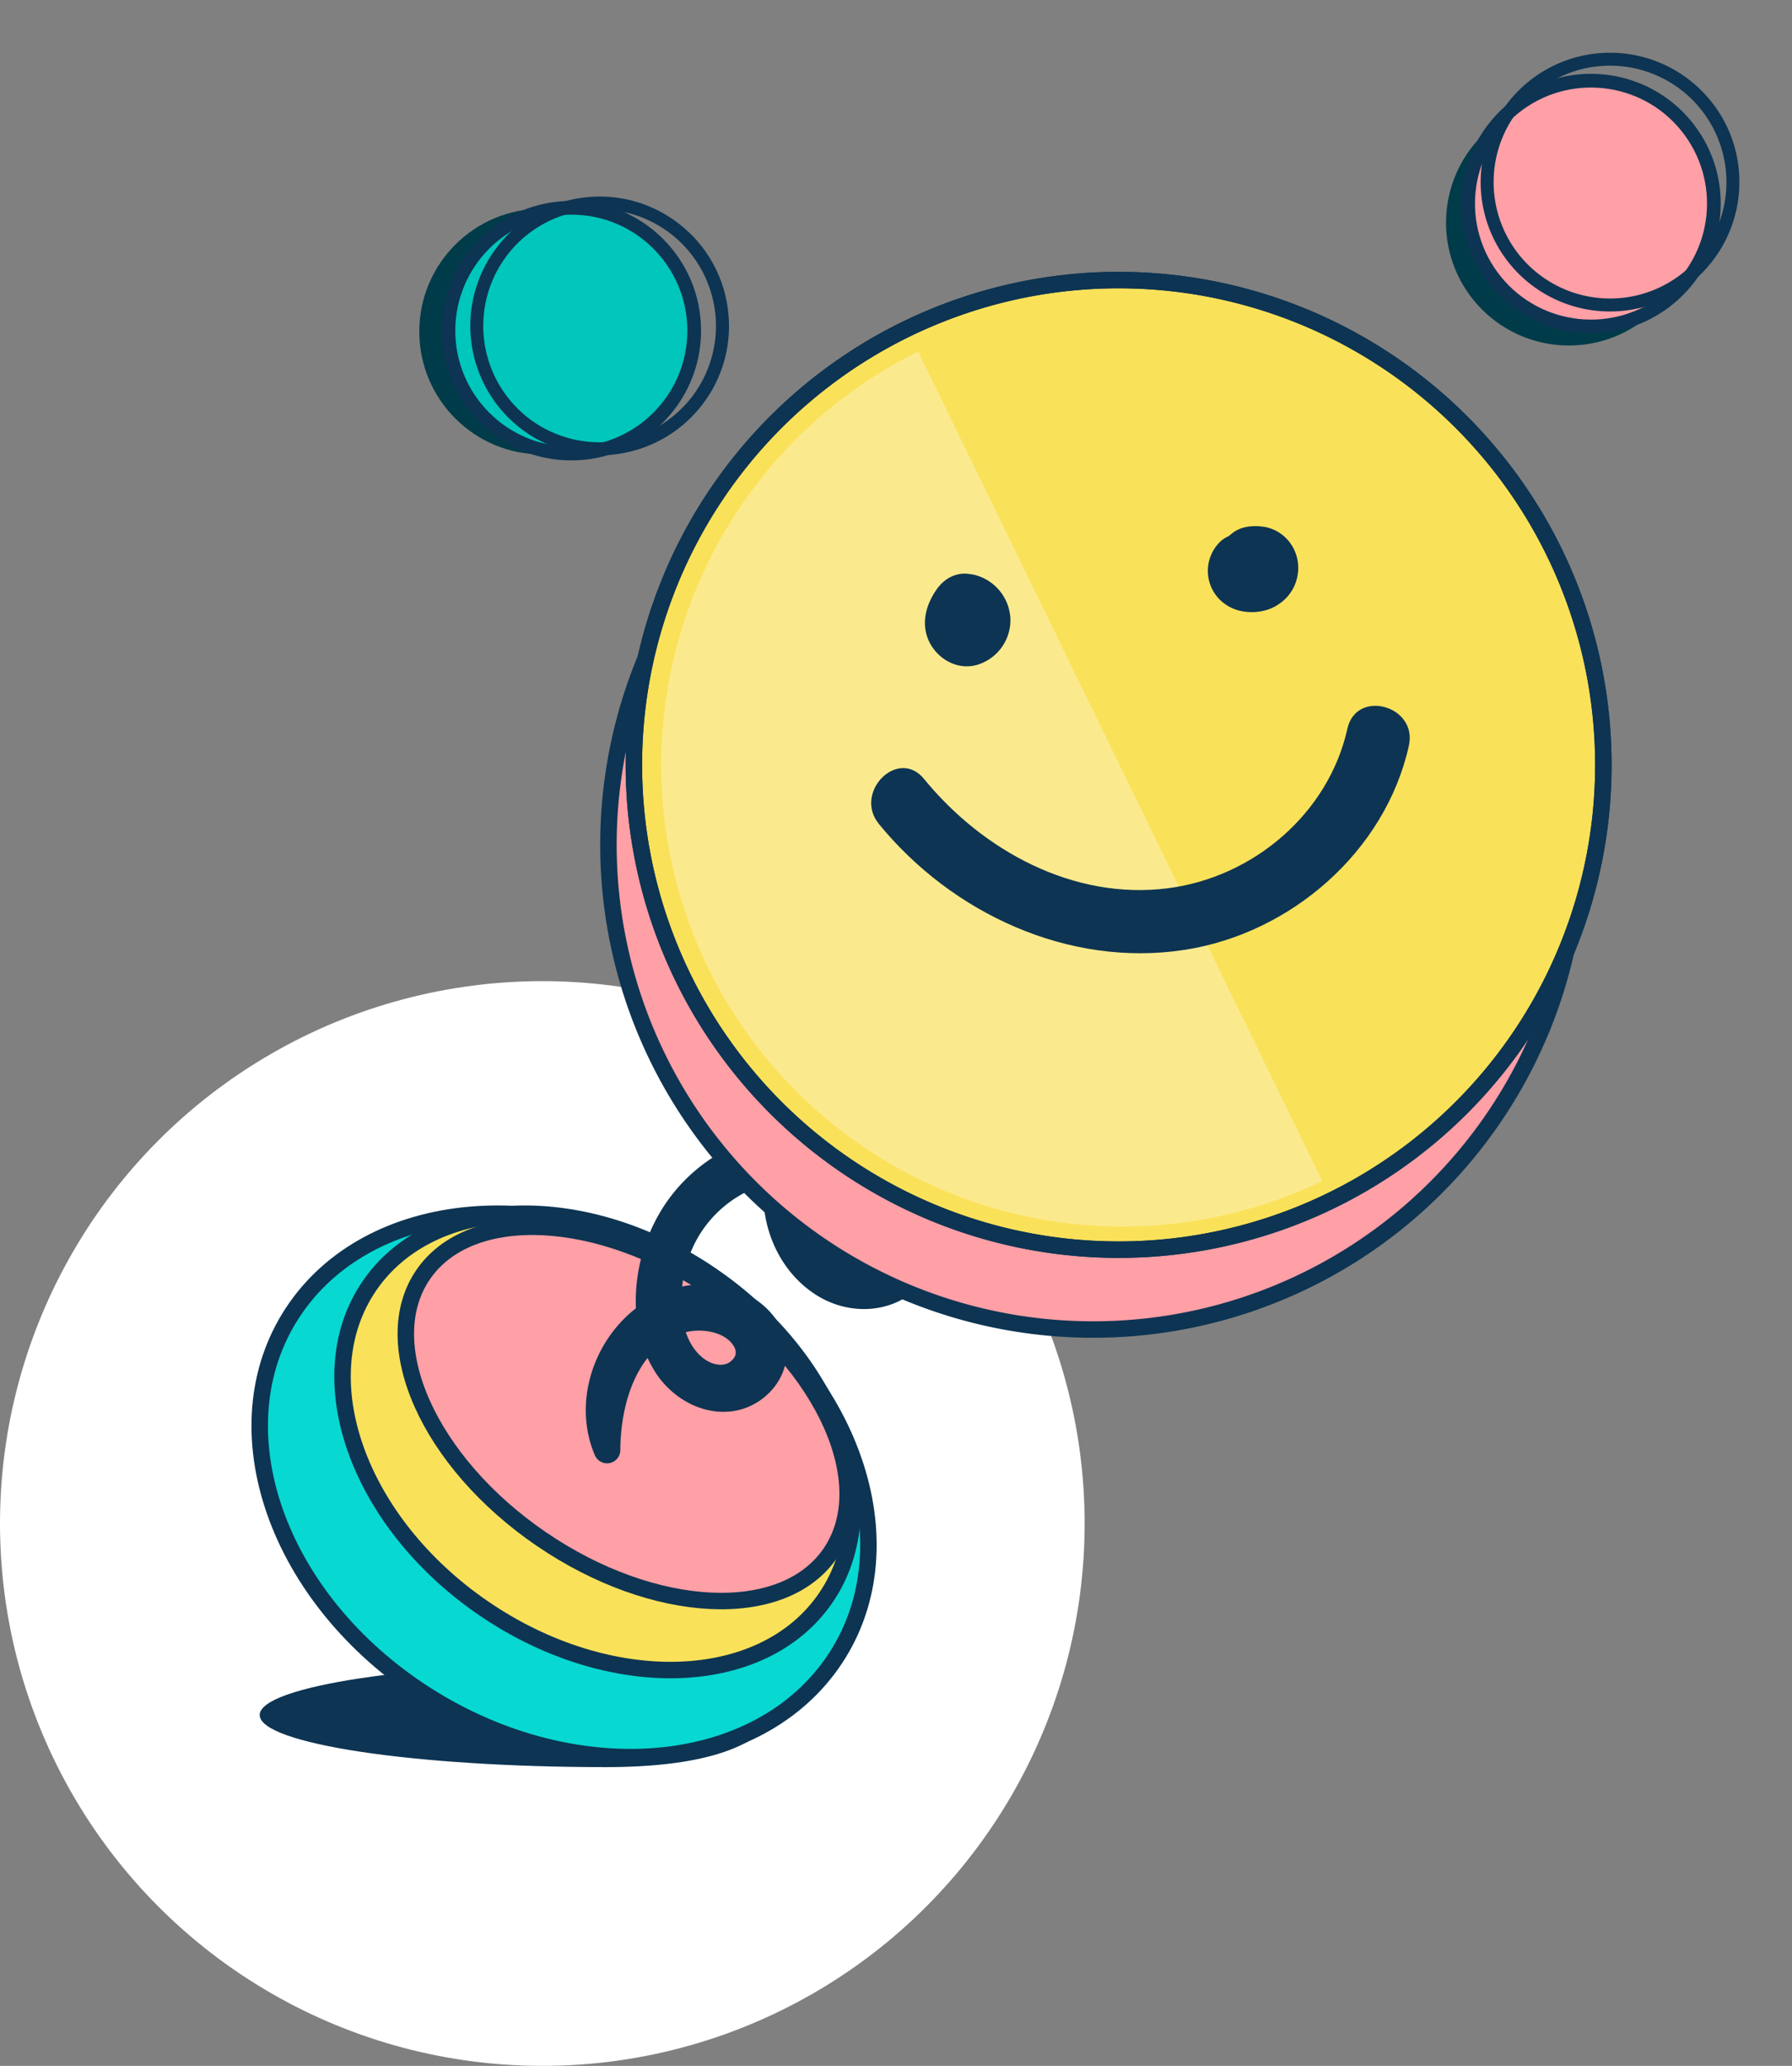 <svg xmlns="http://www.w3.org/2000/svg" xmlns:xlink="http://www.w3.org/1999/xlink" width="653.026" height="752.768" viewBox="0 0 653.026 752.768"><rect x="0" y="0" width="653.026" height="752.768" fill="#808080" stroke="none"/><defs><clipPath id="clip-path"><rect id="Rect&#xE1;ngulo_7253" data-name="Rect&#xE1;ngulo 7253" width="177.72" height="336.227" transform="translate(0 0)" fill="#fff" stroke="#707070" stroke-width="1"></rect></clipPath></defs><g id="Grupo_79339" data-name="Grupo 79339" transform="translate(37.224 -169.842)"><g id="Grupo_79296" data-name="Grupo 79296" transform="translate(-37.224 271.898)"><g id="Flotante_2" data-name="Flotante 2" transform="translate(0 0)"><ellipse id="Elipse_46" data-name="Elipse 46" cx="197.628" cy="197.627" rx="197.628" ry="197.627" transform="translate(0 255.457)" fill="#fff"></ellipse><g id="Grupo_78636" data-name="Grupo 78636" transform="translate(94.639)"><path id="Trazado_9606" data-name="Trazado 9606" d="M185.271,333.381c0-10.485,56.43-18.984,126.04-18.984s66.864-10.485,66.864,0,2.745,37.968-66.864,37.968-126.04-8.5-126.04-18.984" transform="translate(-185.271 189.475)" fill="#0d3452"></path><path id="Trazado_9607" data-name="Trazado 9607" d="M218.973,376.2c53.914,35.832,121.17,31.394,150.222-9.913s8.9-103.838-45.02-139.67S203,195.222,173.955,236.528s-8.894,103.838,45.019,139.67" transform="translate(-160.663 137.79)" fill="#07d8d2" stroke="#0d3452" stroke-width="6"></path><path id="Trazado_9609" data-name="Trazado 9609" d="M222.432,355.935c45.921,31.4,101.721,29.679,124.631-3.832s4.258-86.129-41.662-117.524S203.682,204.9,180.77,238.41s-4.258,86.129,41.662,117.524" transform="translate(-140.793 128.075)" fill="#fae15a" stroke="#0d3452" stroke-width="6"></path><path id="Trazado_9611" data-name="Trazado 9611" d="M224.978,332.356c40.984,28.02,88.156,30.33,105.364,5.16s-2.066-68.286-43.05-96.3-88.156-30.33-105.364-5.162,2.068,68.286,43.05,96.306" transform="translate(-122.384 126.356)" fill="#ff9fa6" stroke="#0d3452" stroke-width="6"></path><path id="Trazado_9613" data-name="Trazado 9613" d="M133.736,269.8a60.892,60.892,0,0,1,10.229-37.951,57.718,57.718,0,0,1,41.5-24.837c10.059-17.369,32.157-27.021,51.173-29.425,21.775-2.752,44.437,3.541,60.963,18.145,5.746,5.077-1.928,12.9-7.854,8.605a73.248,73.248,0,0,0-71.159-7.848,56.9,56.9,0,0,0-16.96,10.982c17.29,3.013,35.753,14.391,36.23,33.507.555,22.136-22.8,30.921-40.03,19.894-13.526-8.656-19.978-26-17-41.539-1.051.222-2.1.465-3.12.756a45.352,45.352,0,0,0-29.869,26.723,52.064,52.064,0,0,0-3.632,17.632,34.246,34.246,0,0,1,22.05-.049c8.894,3.181,17.319,11.512,16.248,21.645-.92,8.7-8.5,15.644-16.97,16.821-10.03,1.4-19.8-4.42-25.157-12.655a40.5,40.5,0,0,1-4.419-9.3c-10.226,9.472-13.924,25.578-13.982,39.044a1.834,1.834,0,0,1-3.557.677c-7.619-17.9-.279-39.635,15.318-50.826m59.042-45.223c-1.153,12,6.042,26.207,18.726,28.595,6.933,1.3,12.671-2.3,13.725-9.386,1.025-6.883-3.008-12.919-8.194-17.013a41.362,41.362,0,0,0-22.79-8.363,23.979,23.979,0,0,0-1.467,6.167m-39.248,64.451c3.858,2.948,9.6,4.266,13.633.936,3.292-2.717,3.735-6.455,1.373-9.92-4.579-6.714-15.372-7.822-22.348-5.346-.343.121-.675.259-1.01.392,1.287,5.56,3.912,10.545,8.353,13.939" transform="translate(6.44 106.313)" fill="#0d3452" stroke="#0d3452" stroke-linejoin="bevel" stroke-width="6"></path><path id="Trazado_9615" data-name="Trazado 9615" d="M49.706,310.942A176.646,176.646,0,1,0,70.061,61.957,176.646,176.646,0,0,0,49.706,310.942" transform="translate(119.355 9.13)" fill="#ff9fa6" stroke="#0d3452" stroke-width="6"></path><path id="Trazado_9616" data-name="Trazado 9616" d="M49.706,310.942A176.646,176.646,0,1,0,70.061,61.957,176.646,176.646,0,0,0,49.706,310.942Z" transform="translate(119.355 9.13)" fill="none" stroke="#0d3452" stroke-miterlimit="10" stroke-width="2"></path><path id="Trazado_9617" data-name="Trazado 9617" d="M43.98,292.964A176.646,176.646,0,1,0,64.335,43.979,176.646,176.646,0,0,0,43.98,292.964" transform="translate(134.351 -2)" fill="#fae15a" stroke="#0d3452" stroke-width="6"></path><path id="Trazado_9618" data-name="Trazado 9618" d="M43.98,292.964A176.646,176.646,0,1,0,64.335,43.979,176.646,176.646,0,0,0,43.98,292.964Z" transform="translate(134.351 -2)" fill="none" stroke="#0d3452" stroke-miterlimit="10" stroke-width="6"></path></g></g></g><g id="Enmascarar_grupo_78534" data-name="Enmascarar grupo 78534" transform="matrix(-0.899, 0.438, -0.438, -0.899, 444.616, 600.193)" opacity="0.6" clip-path="url(#clip-path)"><ellipse id="Elipse_97" data-name="Elipse 97" cx="168.114" cy="168.114" rx="168.114" ry="168.114" transform="translate(-169.074 0)" fill="#fcf0af"></ellipse></g><g id="Grupo_79297" data-name="Grupo 79297" transform="translate(280.245 361.561)"><g id="Grupo_79299" data-name="Grupo 79299" transform="translate(0 0)"><path id="Trazado_30704" data-name="Trazado 30704" d="M80.11,86.893a17.019,17.019,0,0,0,11.877-16.64A17.314,17.314,0,0,0,79.132,54.24a11.166,11.166,0,0,0-1.722-.3c-4.735-.9-9.265,1.228-12.254,5.463-3.378,4.786-5.369,10.684-3.748,16.525C63.591,83.788,72,89.431,80.11,86.893" transform="translate(-41.247 -36.431)" fill="#0d3452"></path><path id="Trazado_30705" data-name="Trazado 30705" d="M387.959,28.832c5.376,3.52,13.77,3.281,19-.479a15.567,15.567,0,0,0,6.829-10.858,15.408,15.408,0,0,0-2.1-10.381A14.819,14.819,0,0,0,402.058.336c-3.931-.685-8.543-.473-11.878,2.049-.56.423-1.09.846-1.589,1.282a10.183,10.183,0,0,0-3.537,2.481,14.813,14.813,0,0,0,2.9,22.684" transform="translate(-258.342 0)" fill="#0d3452"></path><path id="Trazado_30706" data-name="Trazado 30706" d="M173.541,211.644c-6.857,30.834-34.2,54.132-65.371,58.14-34.5,4.435-67.6-13.738-88.927-39.846-9.465-11.588-25.82,4.938-16.431,16.431C29.4,278.923,71.94,298.738,114.167,292.244c38.722-5.955,73.2-35.816,81.782-74.422,3.24-14.57-19.157-20.792-22.407-6.178" transform="translate(0 -137.846)" fill="#0d3452"></path></g></g><g id="Grupo_79301" data-name="Grupo 79301" transform="translate(115.571 242.969)"><ellipse id="Elipse_14" data-name="Elipse 14" cx="44.779" cy="44.779" rx="44.779" ry="44.779" transform="translate(0 2.91)" fill="#003b49"></ellipse><ellipse id="Elipse_15" data-name="Elipse 15" cx="44.779" cy="44.779" rx="44.779" ry="44.779" transform="translate(10.621 2.583)" fill="#00c6bb" stroke="#0d3452" stroke-width="5"></ellipse><g id="Grupo_579" data-name="Grupo 579" transform="translate(20.089)"><path id="Trazado_2176" data-name="Trazado 2176" d="M-377.722-11.825a45.407,45.407,0,0,1-28.094-9.691,45.688,45.688,0,0,1-7.784-64.07,45.329,45.329,0,0,1,30.422-17.162,45.354,45.354,0,0,1,33.647,9.377,45.335,45.335,0,0,1,17.162,30.422A45.336,45.336,0,0,1-341.745-29.3h0A45.586,45.586,0,0,1-377.722-11.825Zm.137-89.545a44.456,44.456,0,0,0-5.387.328,43.624,43.624,0,0,0-29.276,16.514,43.971,43.971,0,0,0,7.492,61.659A43.971,43.971,0,0,0-343.1-30.36h0a43.97,43.97,0,0,0-7.492-61.659A43.592,43.592,0,0,0-377.585-101.37Z" transform="translate(423.293 103.087)" fill="#0d3452" stroke="#0d3452" stroke-width="3"></path></g></g><g id="Grupo_79313" data-name="Grupo 79313" transform="translate(469.695 242.078) rotate(-39)"><ellipse id="Elipse_14-2" data-name="Elipse 14" cx="44.779" cy="44.779" rx="44.779" ry="44.779" transform="translate(0 2.91)" fill="#003b49"></ellipse><ellipse id="Elipse_15-2" data-name="Elipse 15" cx="44.779" cy="44.779" rx="44.779" ry="44.779" transform="translate(10.621 2.583)" fill="#ff9fa6" stroke="#0d3452" stroke-width="5"></ellipse><g id="Grupo_579-2" data-name="Grupo 579" transform="translate(20.089 0)"><path id="Trazado_2176-2" data-name="Trazado 2176" d="M45.571,91.262A45.614,45.614,0,0,1,9.693,17.5,45.638,45.638,0,0,1,90.925,40.138a45.337,45.337,0,0,1-9.377,33.647h0A45.586,45.586,0,0,1,45.571,91.262Zm.137-89.545a44.455,44.455,0,0,0-5.387.328A43.92,43.92,0,1,0,80.2,72.727h0A43.928,43.928,0,0,0,45.708,1.717Z" transform="translate(0)" fill="#0d3452" stroke="#0d3452" stroke-width="3"></path></g></g></g></svg>